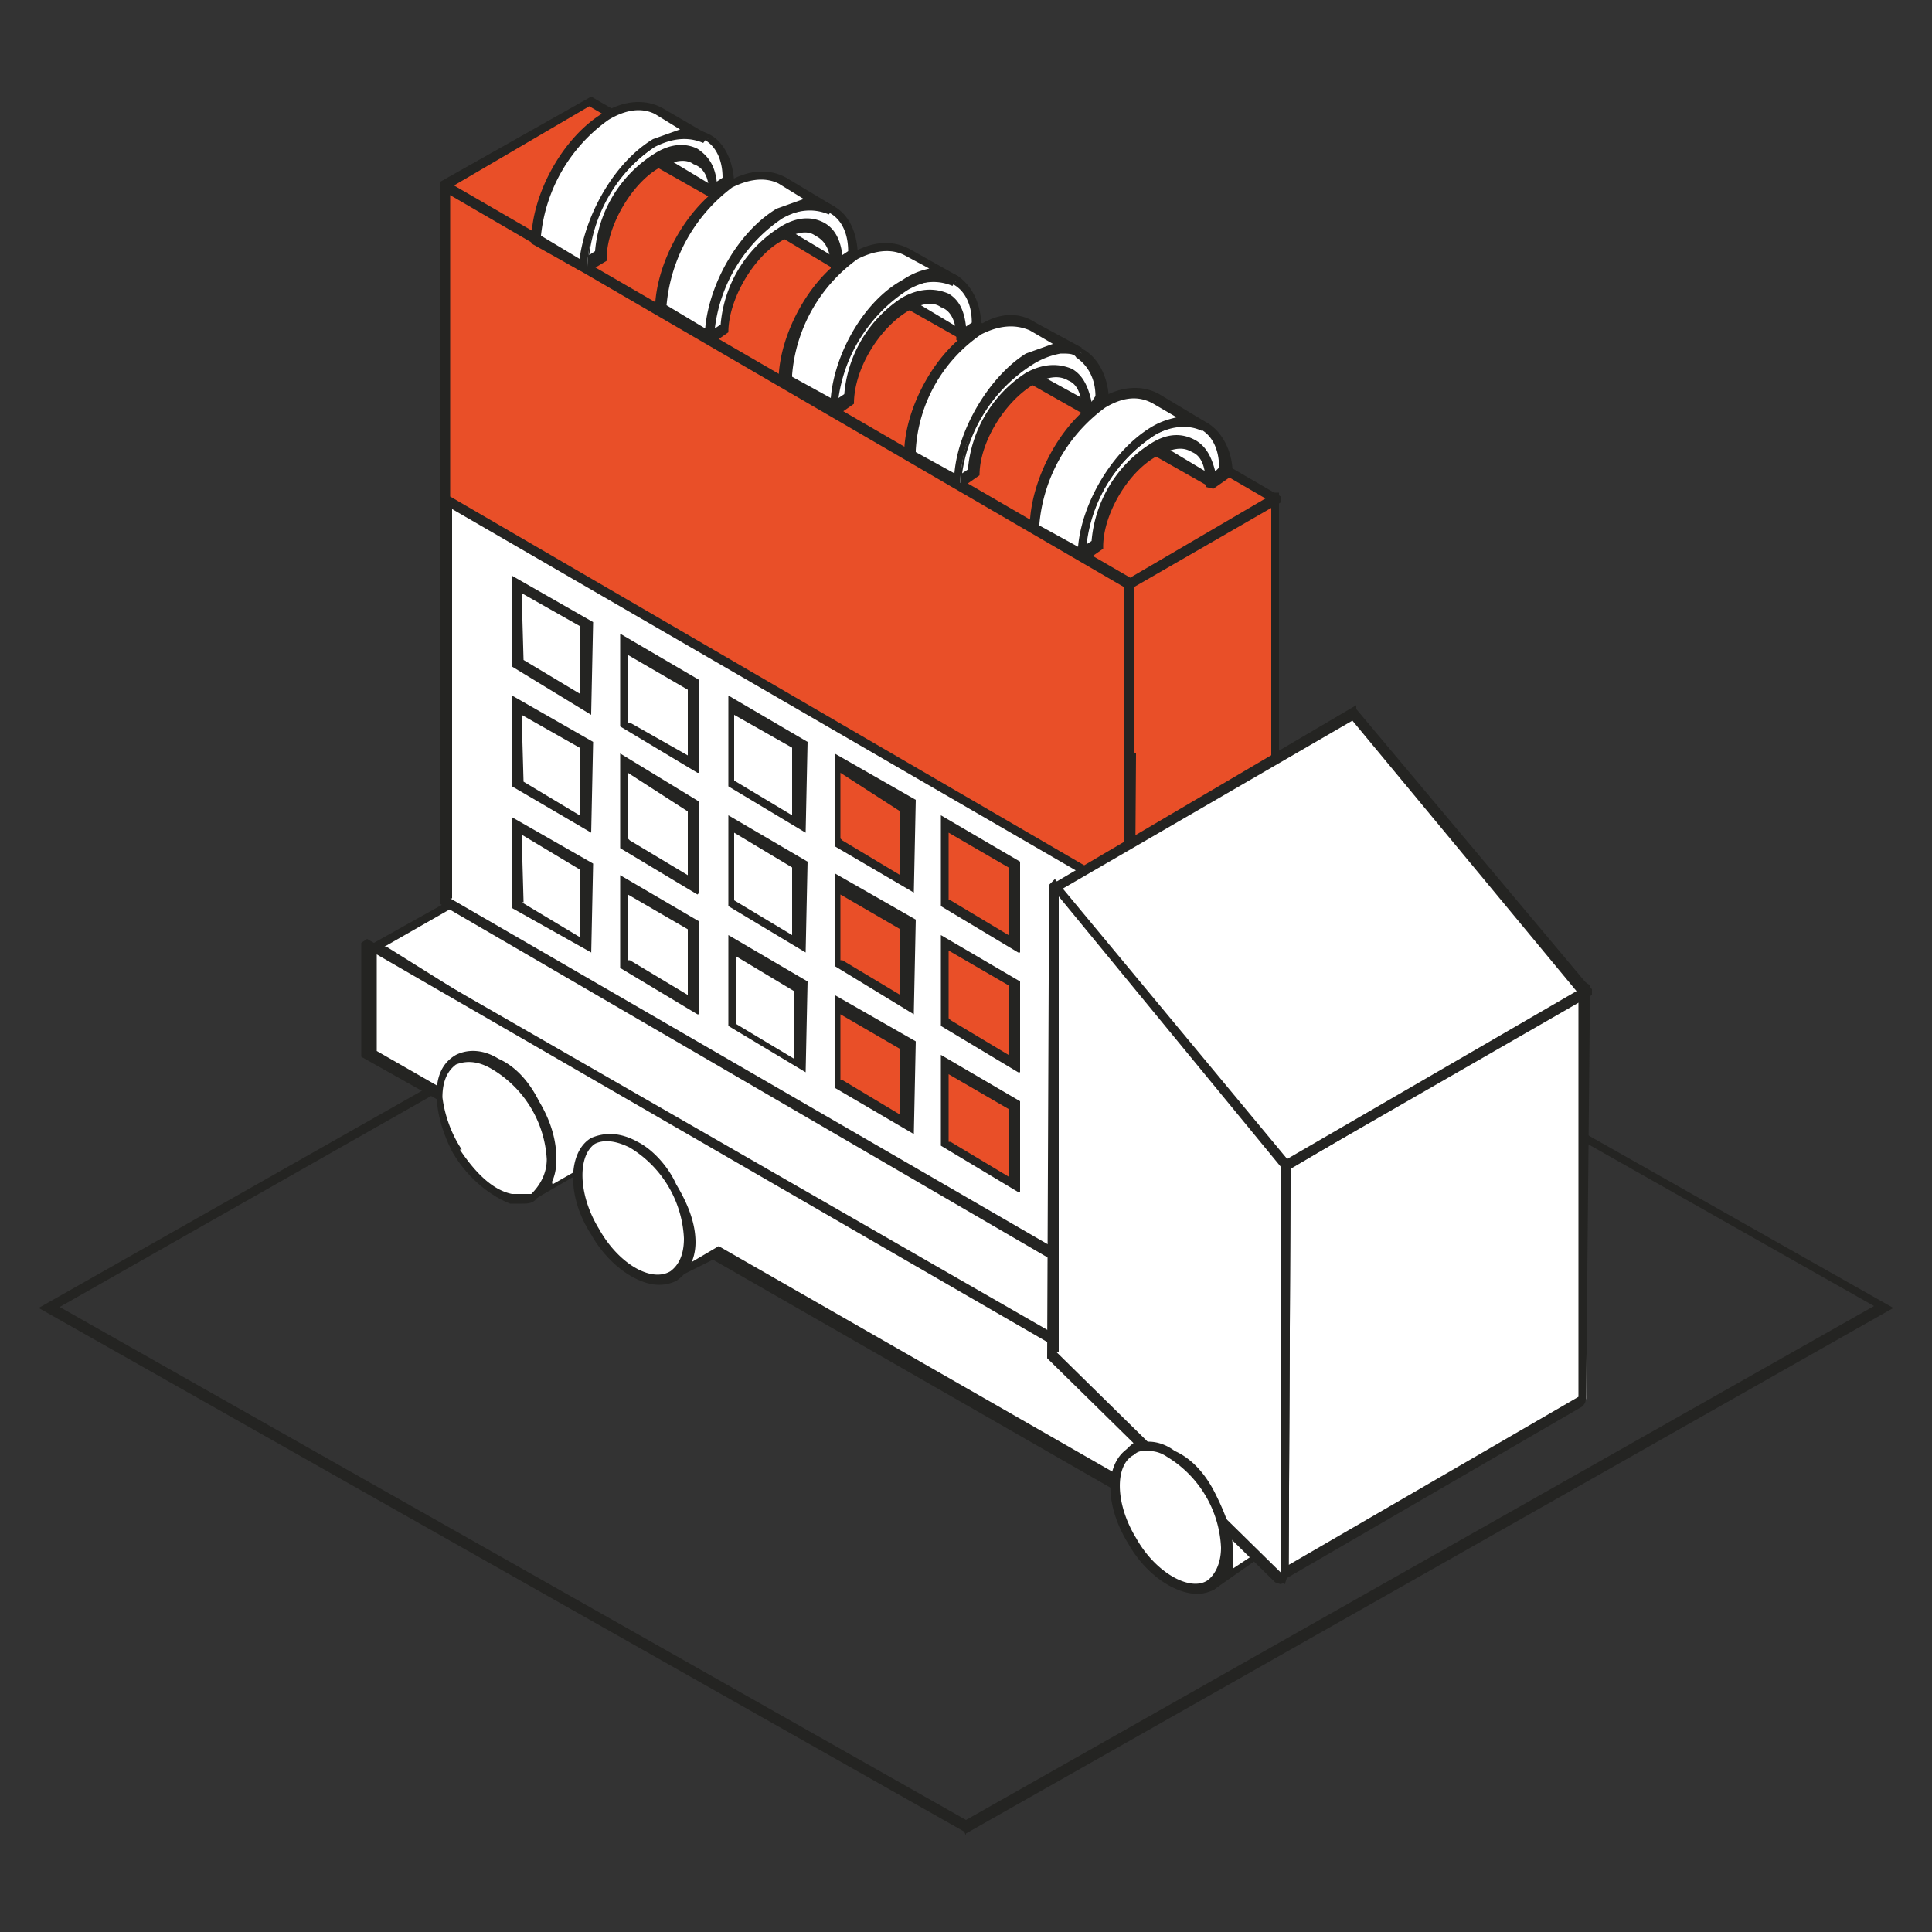 <svg xmlns="http://www.w3.org/2000/svg" width="100" height="100" fill="none">
    <rect width="100%" height="100%" fill="#333333" stroke="none"/>
    <path fill="#242422" d="m50 95-.1-.2L2 67.7l48-27.2.1.1L98 67.7 50 94.9ZM3 67.6l47 26.6 47-26.6-47-26.6L3 67.7Z"/>
    <path fill="#fff" d="m63 60.7-6.5 11.5L19.3 49l13.8-7.9 30 19.6Z"/>
    <path fill="#242422" d="M56.6 72.5 19 49l14.3-8h.1l30.1 19.7v.2l-6.8 11.6ZM20 49l36.5 22.8 6.3-11.1-29.6-19.3L19.9 49Z"/>
    <path fill="#fff" d="m62.7 82 2.7-1.6-1.1-.7-1-2.8c-.2-.5-.5-.9-1-2.9L19.2 49v5.7l8.8 5c0 1 .4 2-.2 2.2l2-1.1 5.2 3.1c-1 1 .5 2 0 2.2l2-1.1 20.9 12c0-1.8 1.2-2.6 3-1.7 1.5 1 2.8 3.1 2.8 4.9 0 1-.4 1.7-.9 1.9Z"/>
    <path fill="#242422" d="m62.8 82.3-.3-.4c.4-.3.7-.9.7-1.7a6 6 0 0 0-2.7-4.7c-.7-.4-1.4-.4-1.8-.2-.4.3-.7.8-.7 1.5v.5L36.9 65.2l-2 1-.2-.4v.1l-.1-.3c-.2-.3-.7-1-.1-1.7l-4.8-3-1.9 1.1-.3-.4c.2 0 .1-.6.1-1.1v-.8l-8.9-5v-5.9l.3-.2 43.5 25v.2c.3 1.5.5 2.1.7 2.5l.2.4.9 2.7 1.5.8-3 2.1Zm-3.5-7.8c.5 0 1 .1 1.5.5 1.7.9 3 3.2 3 5.2v1l1.2-.8-.8-.5-1-2.8v-.4c-.3-.4-.5-1-.8-2.5L19.5 49.4v5l8.9 5.1v1l.2.8 1.4-.8 5.6 3.3-.2.2c-.4.4-.3.9 0 1.3l.1.2 1.7-1 20.6 11.8c0-.7.4-1.3 1-1.7h.5Z"/>
    <path fill="#fff" d="M23.6 59.6c-1.1-1.9-1.1-4 0-4.7 1.2-.6 3 .4 4.1 2.3 1.2 1.9 1.2 4.1 0 4.7-1.1.7-3-.4-4-2.3Z"/>
    <path fill="#242422" d="M27 62.3h-.6c-1-.4-2.2-1.3-3-2.7-.5-1-.8-2-.8-3 0-.9.3-1.6 1-2 .6-.3 1.4-.3 2.2.2.9.4 1.6 1.2 2.1 2.2.6 1 .9 2 .9 3 0 .9-.3 1.6-1 2-.2.3-.5.3-.8.3Zm-3.2-2.8c.8 1.2 1.7 2.1 2.7 2.3h1c.4-.4.8-1 .8-1.8a5.8 5.8 0 0 0-2.9-4.7c-.7-.4-1.3-.4-1.8-.2-.4.3-.7.8-.7 1.7.1.8.4 1.8 1 2.7Z"/>
    <path fill="#fff" d="M30.8 63.7c-1.2-2-1.2-4 0-4.7 1.1-.6 3 .4 4 2.3 1.2 1.9 1.2 4 0 4.7-1 .8-2.9-.3-4-2.3Z"/>
    <path fill="#242422" d="M34.1 66.5c-1.1 0-2.6-1-3.5-2.6-1.3-2-1.2-4.3 0-5 .7-.3 1.5-.3 2.4.2.8.4 1.6 1.3 2 2.2.6 1 1 2 1 3 0 .9-.4 1.6-1 2a2 2 0 0 1-.9.2ZM31 63.6c1 1.8 2.7 2.8 3.7 2.2.4-.3.7-.8.7-1.7a5.8 5.8 0 0 0-2.8-4.7c-.8-.4-1.4-.4-1.8-.2-.9.6-.9 2.6.2 4.4ZM30.6 63.5l.2.5-.2-.5Z"/>
    <path fill="#E94F28" d="M66 25.9h-9.7v25.8H66V26Z"/>
    <path fill="#242422" d="M66.3 52H56V25.5h10.2V52Zm-9.7-.6h9.2V26.1h-9.2v25.3Z"/>
    <path fill="#E94F28" d="M30.6 5.3 23 9.6l35.5 20.6L66 26 30.6 5.3Z"/>
    <path fill="#242422" d="M58.5 30.5h-.1L22.8 9.7v-.3L30.6 5l35.7 20.7v.3l-7.8 4.5Zm-35-20.9 35 20.3 7-4.1-35-20.3-7 4.1Z"/>
    <path fill="#fff" d="M23 18.7v28l35.4 20.5.1-28L23 18.7Z"/>
    <path fill="#242422" d="m58.6 67.6-.4-.2-35.4-20.6V18.2l.4.2L58.8 39v.1l-.2 28.5ZM23.3 46.5l34.9 20.2.1-27.4-34.9-20.2v27.4Z"/>
    <path fill="#E94F28" d="M58.5 30.2 23 9.6v16.2l35.4 20.6.1-16.2Z"/>
    <path fill="#242422" d="M58.7 46.8 22.8 26V9.5H23.1l35.6 20.6v16.7ZM23.3 25.7 58.2 46V30.4L23.3 10.1v15.6Z"/>
    <path fill="#fff" d="M26.7 30.3v4.1l3.7 2.1v-4l-3.7-2.2Z"/>
    <path fill="#242422" d="m30.6 37-4.1-2.5v-4.7l4.2 2.4-.1 4.7ZM27 34.1l3 1.8v-3.5L27 30.7l.1 3.5Z"/>
    <path fill="#fff" d="M32.2 33.4v4l3.6 2.2.1-4.1-3.7-2.1Z"/>
    <path fill="#242422" d="m36.1 40-4-2.4v-4.8l4.1 2.4V40Zm-3.5-2.6 3 1.7v-3.4l-3.1-1.8v3.5Z"/>
    <path fill="#fff" d="M37.8 36.5v4.1l3.6 2.1v-4.2l-3.6-2Z"/>
    <path fill="#242422" d="m41.7 43.1-4-2.4V36l4.1 2.4-.1 4.7ZM38 40.4l3 1.8v-3.5L38 37v3.5Z"/>
    <path fill="#E94F28" d="M43.4 39.6v4l3.6 2.2v-4.1l-3.6-2.1Z"/>
    <path fill="#242422" d="m47.3 46.2-4.1-2.4V39l4.2 2.4-.1 4.8Zm-3.7-2.7 3 1.8V42L43.5 40v3.4Z"/>
    <path fill="#E94F28" d="M48.8 42.7v4.1l3.7 2.1v-4.2l-3.7-2Z"/>
    <path fill="#242422" d="m52.7 49.3-4-2.4v-4.7l4.1 2.4v4.7Zm-3.5-2.7 3 1.8v-3.5l-3.1-1.8v3.5Z"/>
    <path fill="#fff" d="M26.7 36.5v4.1l3.7 2.1v-4l-3.7-2.2Z"/>
    <path fill="#242422" d="m30.6 43.1-4.1-2.4V36l4.2 2.4-.1 4.7ZM27 40.4l3 1.8v-3.5L27 37l.1 3.5Z"/>
    <path fill="#fff" d="M32.2 39.6v4l3.7 2.2v-4.1l-3.7-2.1Z"/>
    <path fill="#242422" d="m36.1 46.3-4-2.4V39l4.1 2.5v4.7Zm-3.5-2.8 3 1.8V42L32.5 40v3.4Z"/>
    <path fill="#fff" d="M37.8 42.7v4.1l3.6 2.1v-4l-3.6-2.2Z"/>
    <path fill="#242422" d="m41.7 49.3-4-2.4v-4.7l4.1 2.4-.1 4.7ZM38 46.6l3 1.8v-3.5l-3-1.8v3.5Z"/>
    <path fill="#E94F28" d="M43.4 45.8v4L47 52v-4l-3.6-2.1Z"/>
    <path fill="#242422" d="M47.3 52.5 43.2 50v-4.8l4.2 2.4-.1 4.8Zm-3.7-2.8 3 1.8v-3.4l-3.1-1.8v3.4Z"/>
    <path fill="#E94F28" d="M48.8 48.9V53l3.7 2.1V51l-3.7-2.1Z"/>
    <path fill="#242422" d="m52.7 55.5-4-2.4v-4.7l4.1 2.4v4.7Zm-3.5-2.7 3 1.8V51l-3.1-1.8v3.5Z"/>
    <path fill="#fff" d="M26.7 42.7v4.1l3.7 2.1v-4l-3.7-2.2Z"/>
    <path fill="#242422" d="M30.6 49.3 26.5 47v-4.7l4.2 2.4-.1 4.7ZM27 46.7l3 1.8V45L27 43.2l.1 3.5Z"/>
    <path fill="#fff" d="M32.2 45.8V50l3.7 2v-4.1l-3.7-2.1Z"/>
    <path fill="#242422" d="m36.1 52.5-4-2.4v-4.8l4.1 2.4v4.8Zm-3.5-2.8 3 1.8v-3.4l-3.1-1.8v3.4Z"/>
    <path fill="#fff" d="M37.8 48.9V53l3.6 2.1V51l-3.6-2.1Z"/>
    <path fill="#242422" d="m41.7 55.5-4-2.4v-4.7l4.1 2.4-.1 4.7ZM38.1 53l3 1.8v-3.5l-3-1.8V53Z"/>
    <path fill="#E94F28" d="M43.4 52v4.2l3.6 2V54l-3.6-2Z"/>
    <path fill="#242422" d="m47.3 58.7-4.1-2.4v-4.8l4.2 2.4-.1 4.8Zm-3.7-2.8 3 1.8v-3.4l-3.1-1.8v3.4Z"/>
    <path fill="#E94F28" d="m48.8 55.1.1 4.1 3.6 2.1v-4.1l-3.7-2.1Z"/>
    <path fill="#242422" d="m52.7 61.7-4-2.4v-4.7l4.1 2.4v4.7Zm-3.5-2.6 3 1.8v-3.5l-3.1-1.8v3.5Z"/>
    <path fill="#fff" d="m36 8.2-2.5-1.5c.5.3.9 1 .9 1.9l2.5 1.4c0-.9-.3-1.5-.9-1.8Z"/>
    <path fill="#242422" d="m36.9 10.3-3-1.7.1-.1c0-.8-.2-1.4-.6-1.6l.3-.4 2.5 1.4c.7.4 1 1 1 2.1v.1l-.3.2Zm-2.2-2 2 1.2c-.1-.5-.4-1-.7-1.1l-1.3-.9v.9Z"/>
    <path fill="#fff" d="M34 7.4a8 8 0 0 0-3.6 6.4l.8-.5c0-1.8 1.3-4.1 2.8-5 1.6-.9 3-.1 3 1.7l.8-.5c0-2.3-1.8-3.2-3.8-2Z"/>
    <path fill="#242422" d="M30 14v-.2c0-2.4 1.7-5.4 3.8-6.6 1-.6 2.1-.7 3-.2.7.4 1.2 1.4 1.2 2.6v.1l-1 .7-.3-.1V10c0-.7-.2-1.3-.8-1.5-.4-.3-1-.2-1.8.2-1.4.8-2.7 3-2.7 4.7v.1l-1 .6-.4-.3ZM35.6 7a4 4 0 0 0-1.6.5 8 8 0 0 0-3.5 5.7l.3-.2a6.6 6.6 0 0 1 3-5c.9-.6 1.7-.6 2.3-.3.6.4.9.9 1 1.7l.3-.2c0-1-.4-1.7-1-2a2 2 0 0 0-.8-.2Z"/>
    <path fill="#fff" d="M31.5 6c1-.7 2-.7 2.6-.3l2.6 1.5C36 6.8 35 7 34 7.4a8 8 0 0 0-3.6 6.4l-2.6-1.4a8 8 0 0 1 3.7-6.5Z"/>
    <path fill="#242422" d="M30.6 14.2 30 14l-2.5-1.4v-.1c0-2.5 1.7-5.5 3.8-6.7 1-.6 2.1-.7 3-.2L36.7 7l-.3.4c-.7-.3-1.5-.3-2.5.2a7.8 7.8 0 0 0-3.5 6.2v.4Zm-2.6-2 2 1.2c.3-2.3 1.8-5 3.8-6.2l1.4-.5-1.3-.8c-.6-.3-1.4-.3-2.4.3a8.4 8.4 0 0 0-3.5 6Z"/>
    <path fill="#fff" d="M42.4 11.8 40 10.4c.5.3.9.9.9 1.8l2.5 1.5c0-1-.3-1.7-.9-1.9Z"/>
    <path fill="#242422" d="m43.3 14-3-1.8h.1c0-.8-.2-1.4-.6-1.6l.3-.5 2.5 1.5c.7.3 1 1 1 2.1v.1l-.3.1ZM41 12l2 1.2c-.1-.5-.3-1-.7-1.2l-1.3-.8v.8Z"/>
    <path fill="#fff" d="M40.4 11a8 8 0 0 0-3.6 6.4l.8-.5c0-1.8 1.3-4.1 2.8-5 1.6-1 3-.2 3 1.7l.8-.5c0-2.3-1.8-3.3-3.8-2.1Z"/>
    <path fill="#242422" d="M36.5 17.6v-.1c0-2.4 1.6-5.5 3.7-6.6 1-.6 2.1-.8 3-.2.7.4 1.2 1.3 1.2 2.6v.1l-1 .6H43v-.2c0-.7-.2-1.3-.8-1.6-.4-.3-1-.2-1.8.3-1.4.8-2.7 3-2.7 4.7l-1 .7-.3-.3Zm5.6-6.8a4 4 0 0 0-1.6.5A8 8 0 0 0 37 17l.3-.2a6.6 6.6 0 0 1 3-5c.9-.6 1.7-.6 2.3-.3.6.3.9.9 1 1.7l.3-.2c0-1-.4-1.7-1-2l-.8-.2Z"/>
    <path fill="#fff" d="M38 9.6c1-.6 2-.6 2.5-.2l2.6 1.5c-.7-.4-1.6-.3-2.7.2a8 8 0 0 0-3.6 6.4L34.2 16c0-2.4 1.7-5.2 3.7-6.4Z"/>
    <path fill="#242422" d="m37 18-.6-.4-2.5-1.5c0-2.5 1.7-5.5 3.8-6.7 1-.6 2.1-.7 3-.2l2.5 1.5-.3.4c-.7-.3-1.5-.3-2.5.2a7.8 7.8 0 0 0-3.5 6.2v.4Zm-2.5-2.2 2 1.2c.2-2.3 1.7-5 3.7-6.2l1.4-.5-1.3-.8c-.6-.3-1.4-.3-2.4.2a8.6 8.6 0 0 0-3.4 6.1Z"/>
    <path fill="#fff" d="M49 15.5 46.3 14c.6.3.9 1 .9 2l2.5 1.4c0-1-.3-1.6-.9-1.9Z"/>
    <path fill="#242422" d="m49.8 17.6-3-1.7h.2c0-.8-.3-1.4-.7-1.7l.3-.4 2.6 1.5c.6.3 1 1 1 2v.2l-.4.1Zm-2.3-1.9 2 1.2c-.1-.6-.3-1-.7-1.2l-1.3-.8v.8Z"/>
    <path fill="#fff" d="M46.8 14.8a8 8 0 0 0-3.6 6.4l.8-.6c0-1.7 1.3-4 2.8-4.9 1.6-1 3-.2 3 1.7l.8-.5c0-2.3-1.7-3.4-3.8-2.1Z"/>
    <path fill="#242422" d="M42.9 21.3v-.1c0-2.4 1.6-5.5 3.7-6.6 1-.7 2.1-.8 3-.3.7.5 1.2 1.4 1.2 2.7l-1 .7-.3-.1v-.1c0-.7-.2-1.4-.8-1.6-.4-.3-1-.2-1.7.2-1.5.9-2.8 3-2.8 4.8l-1 .7-.3-.3Zm5.6-6.8a4 4 0 0 0-1.5.5 8 8 0 0 0-3.6 5.6l.3-.2a6.6 6.6 0 0 1 3-5c.9-.5 1.7-.5 2.4-.2.5.3.8.8.9 1.7l.3-.2c0-1-.4-1.7-1-2a2 2 0 0 0-.8-.2Z"/>
    <path fill="#fff" d="M44.3 13.3c1-.6 2-.6 2.7-.2l2.5 1.5c-.7-.5-1.6-.4-2.7.2a8 8 0 0 0-3.6 6.4l-2.5-1.5c0-2.4 1.6-5.2 3.6-6.4Z"/>
    <path fill="#242422" d="m43.4 21.6-.5-.3-2.6-1.5v-.1c0-2.4 1.7-5.5 3.8-6.6 1-.6 2.1-.7 3-.2l2.5 1.4-.3.5c-.7-.3-1.5-.3-2.5.2a7.8 7.8 0 0 0-3.5 6.2v.4ZM41 19.5l2 1.1c.2-2.3 1.7-5 3.7-6.1.6-.4 1-.5 1.4-.6l-1.3-.7c-.6-.3-1.4-.3-2.4.2a8.2 8.2 0 0 0-3.4 6Z"/>
    <path fill="#fff" d="m55.4 19.3-2.6-1.5c.6.3.9 1 .9 1.9l2.5 1.5c0-1-.3-1.6-.8-2Z"/>
    <path fill="#242422" d="m56.2 21.5-3-1.7.2-.1c0-.7-.2-1.4-.7-1.6l.3-.4 2.6 1.5c.6.3 1 1 1 2v.2h-.4Zm-2.2-2 2 1.1c-.1-.5-.3-.9-.6-1.1l-1.4-.8c-.1.3-.1.5 0 .8Z"/>
    <path fill="#fff" d="M53.3 18.5a8 8 0 0 0-3.7 6.5l.8-.6c0-1.8 1.3-4 2.9-5 1.5-.9 2.9-.1 2.9 1.8l.8-.6c0-2.3-1.6-3.2-3.7-2Z"/>
    <path fill="#242422" d="M49.4 25c0-2.5 1.7-5.5 3.8-6.7 1-.6 2-.7 2.9-.2.7.4 1.3 1.4 1.3 2.7l-1.1.7-.3-.1v-.1c0-.8-.2-1.4-.7-1.6-.5-.3-1.1-.2-1.8.2-1.5.9-2.8 3-2.8 4.7l-1 .7-.3-.2Zm5.5-6.7a4 4 0 0 0-1.5.6 8 8 0 0 0-3.6 5.6l.3-.2a6.6 6.6 0 0 1 3-5c.9-.5 1.7-.5 2.4-.2.5.3.8.8 1 1.7l.2-.3c0-.9-.4-1.6-1-2-.1-.2-.4-.2-.8-.2Z"/>
    <path fill="#fff" d="M50.8 17c1-.6 2-.6 2.7-.1l2.5 1.4c-.6-.4-1.6-.3-2.6.2a8 8 0 0 0-3.7 6.5l-2.5-1.5a7.8 7.8 0 0 1 3.6-6.4Z"/>
    <path fill="#242422" d="m49.9 25.4-.5-.3-2.6-1.5v-.1c0-2.4 1.7-5.5 3.8-6.6 1-.7 2.1-.8 3-.2L56 18l-.3.4c-.7-.3-1.5-.3-2.4.3a7.8 7.8 0 0 0-3.6 6.2v.4Zm-2.5-2 2 1.1c.2-2.3 1.8-5 3.7-6.2l1.4-.5-1.2-.7c-.7-.3-1.5-.3-2.5.2a7.8 7.8 0 0 0-3.4 6Z"/>
    <path fill="#fff" d="m61.8 23-2.6-1.4c.6.3.9 1 .9 1.9l2.5 1.5c0-1-.3-1.6-.8-2Z"/>
    <path fill="#242422" d="m62.6 25.2-3-1.7.2-.1c0-.8-.2-1.4-.7-1.6l.4-.4 2.5 1.5c.6.3 1 1 1 2v.2h-.4Zm-2.2-2 2 1.2c-.1-.5-.3-1-.6-1.1l-1.4-.9v.9Z"/>
    <path fill="#fff" d="M59.8 22.3a8 8 0 0 0-3.7 6.4l.8-.5c0-1.8 1.3-4 2.9-5 1.5-.9 3-.1 3 1.8l.7-.6c0-2.3-1.7-3.2-3.7-2Z"/>
    <path fill="#242422" d="M55.8 28.8c0-2.5 1.7-5.5 3.8-6.7 1-.6 2-.7 2.9-.2.7.4 1.3 1.4 1.3 2.6v.1l-1 .7-.4-.1V25c0-.8-.2-1.4-.7-1.6-.5-.3-1-.2-1.8.2-1.5.8-2.8 3-2.8 4.7v.1l-1 .7-.3-.4Zm5.5-6.8a4 4 0 0 0-1.5.5 8 8 0 0 0-3.6 5.7l.3-.2a6.6 6.6 0 0 1 3-5c.9-.6 1.7-.6 2.4-.2.5.3.8.8 1 1.6l.2-.2c0-1-.4-1.7-1-2a2 2 0 0 0-.8-.2Z"/>
    <path fill="#fff" d="M57.2 20.9c1.1-.7 2-.7 2.7-.3l2.5 1.5c-.6-.4-1.6-.3-2.6.2a8 8 0 0 0-3.7 6.4l-2.5-1.4a8 8 0 0 1 3.6-6.4Z"/>
    <path fill="#242422" d="m56.3 29.2-.5-.4-2.5-1.4v-.1c0-2.4 1.6-5.5 3.7-6.7 1-.6 2.1-.7 3-.2l2.5 1.5-.3.4c-.6-.3-1.5-.3-2.4.2a7.8 7.8 0 0 0-3.6 6.2l.1.5Zm-2.5-2 2 1.1c.2-2.3 1.8-5 3.8-6.2.5-.3.9-.4 1.3-.5l-1.2-.7c-.7-.4-1.5-.4-2.5.2a8.4 8.4 0 0 0-3.4 6Z"/>
    <path fill="#fff" d="m66.5 81.4.1-21.2 15.5-9v21.1c0 .1 0 .2-.2.3l-15.5 9v-.2Z"/>
    <path fill="#242422" d="m66.5 81.9-.3-.5V60h.2L82 50.8l.3.2-.2 21.2c0 .2 0 .4-.2.6l-15.5 9Zm.3-21.4L66.7 81l15-8.7V51.7l-14.9 8.8Z"/>
    <path fill="#fff" d="m70 36.8 12 14.5-15.5 9-12-14.4 15.6-9Z"/>
    <path fill="#242422" d="m66.5 60.7-.1-.2-12-14.5v-.2l15.8-9.3v.2l12 14.3.2.2v.3l-16 9.2ZM54.9 46l11.7 14 15-8.7-11.6-14L55 46Z"/>
    <path fill="#fff" d="m54.4 70.2.1-24.3 12 14.5-.1 21c0 .4-.2.5-.4.3L54.4 70.2Z"/>
    <path fill="#242422" d="m66.3 82-.3-.1-11.8-11.6.1-24.5.3-.3 12.2 14.7v.2l-.1 21-.2.6c-.1-.1-.2 0-.2 0ZM54.7 70l11.6 11.4v-21l-11.5-14v23.6Z"/>
    <path fill="#fff" d="M58.6 79.7c-1.1-2-1.1-4.1 0-4.7 1.2-.7 3 .4 4.1 2.3 1.2 1.9 1.2 4 0 4.7-1.1.7-3-.3-4-2.3Z"/>
    <path fill="#242422" d="M62 82.5c-1.2 0-2.7-1-3.6-2.6-1.3-2.1-1.2-4.3.1-5 .6-.4 1.5-.4 2.3.2.9.4 1.6 1.2 2.1 2.2.5 1 .9 2 .9 2.9 0 1-.4 1.7-1 2.1a2 2 0 0 1-.8.2Zm-2.7-7.4c-.2 0-.4 0-.6.2-1 .5-1 2.5.1 4.3 1 1.8 2.8 2.8 3.7 2.2.4-.3.7-.9.7-1.7a5.8 5.8 0 0 0-2.8-4.7c-.3-.2-.6-.3-1-.3Z"/>
</svg>
